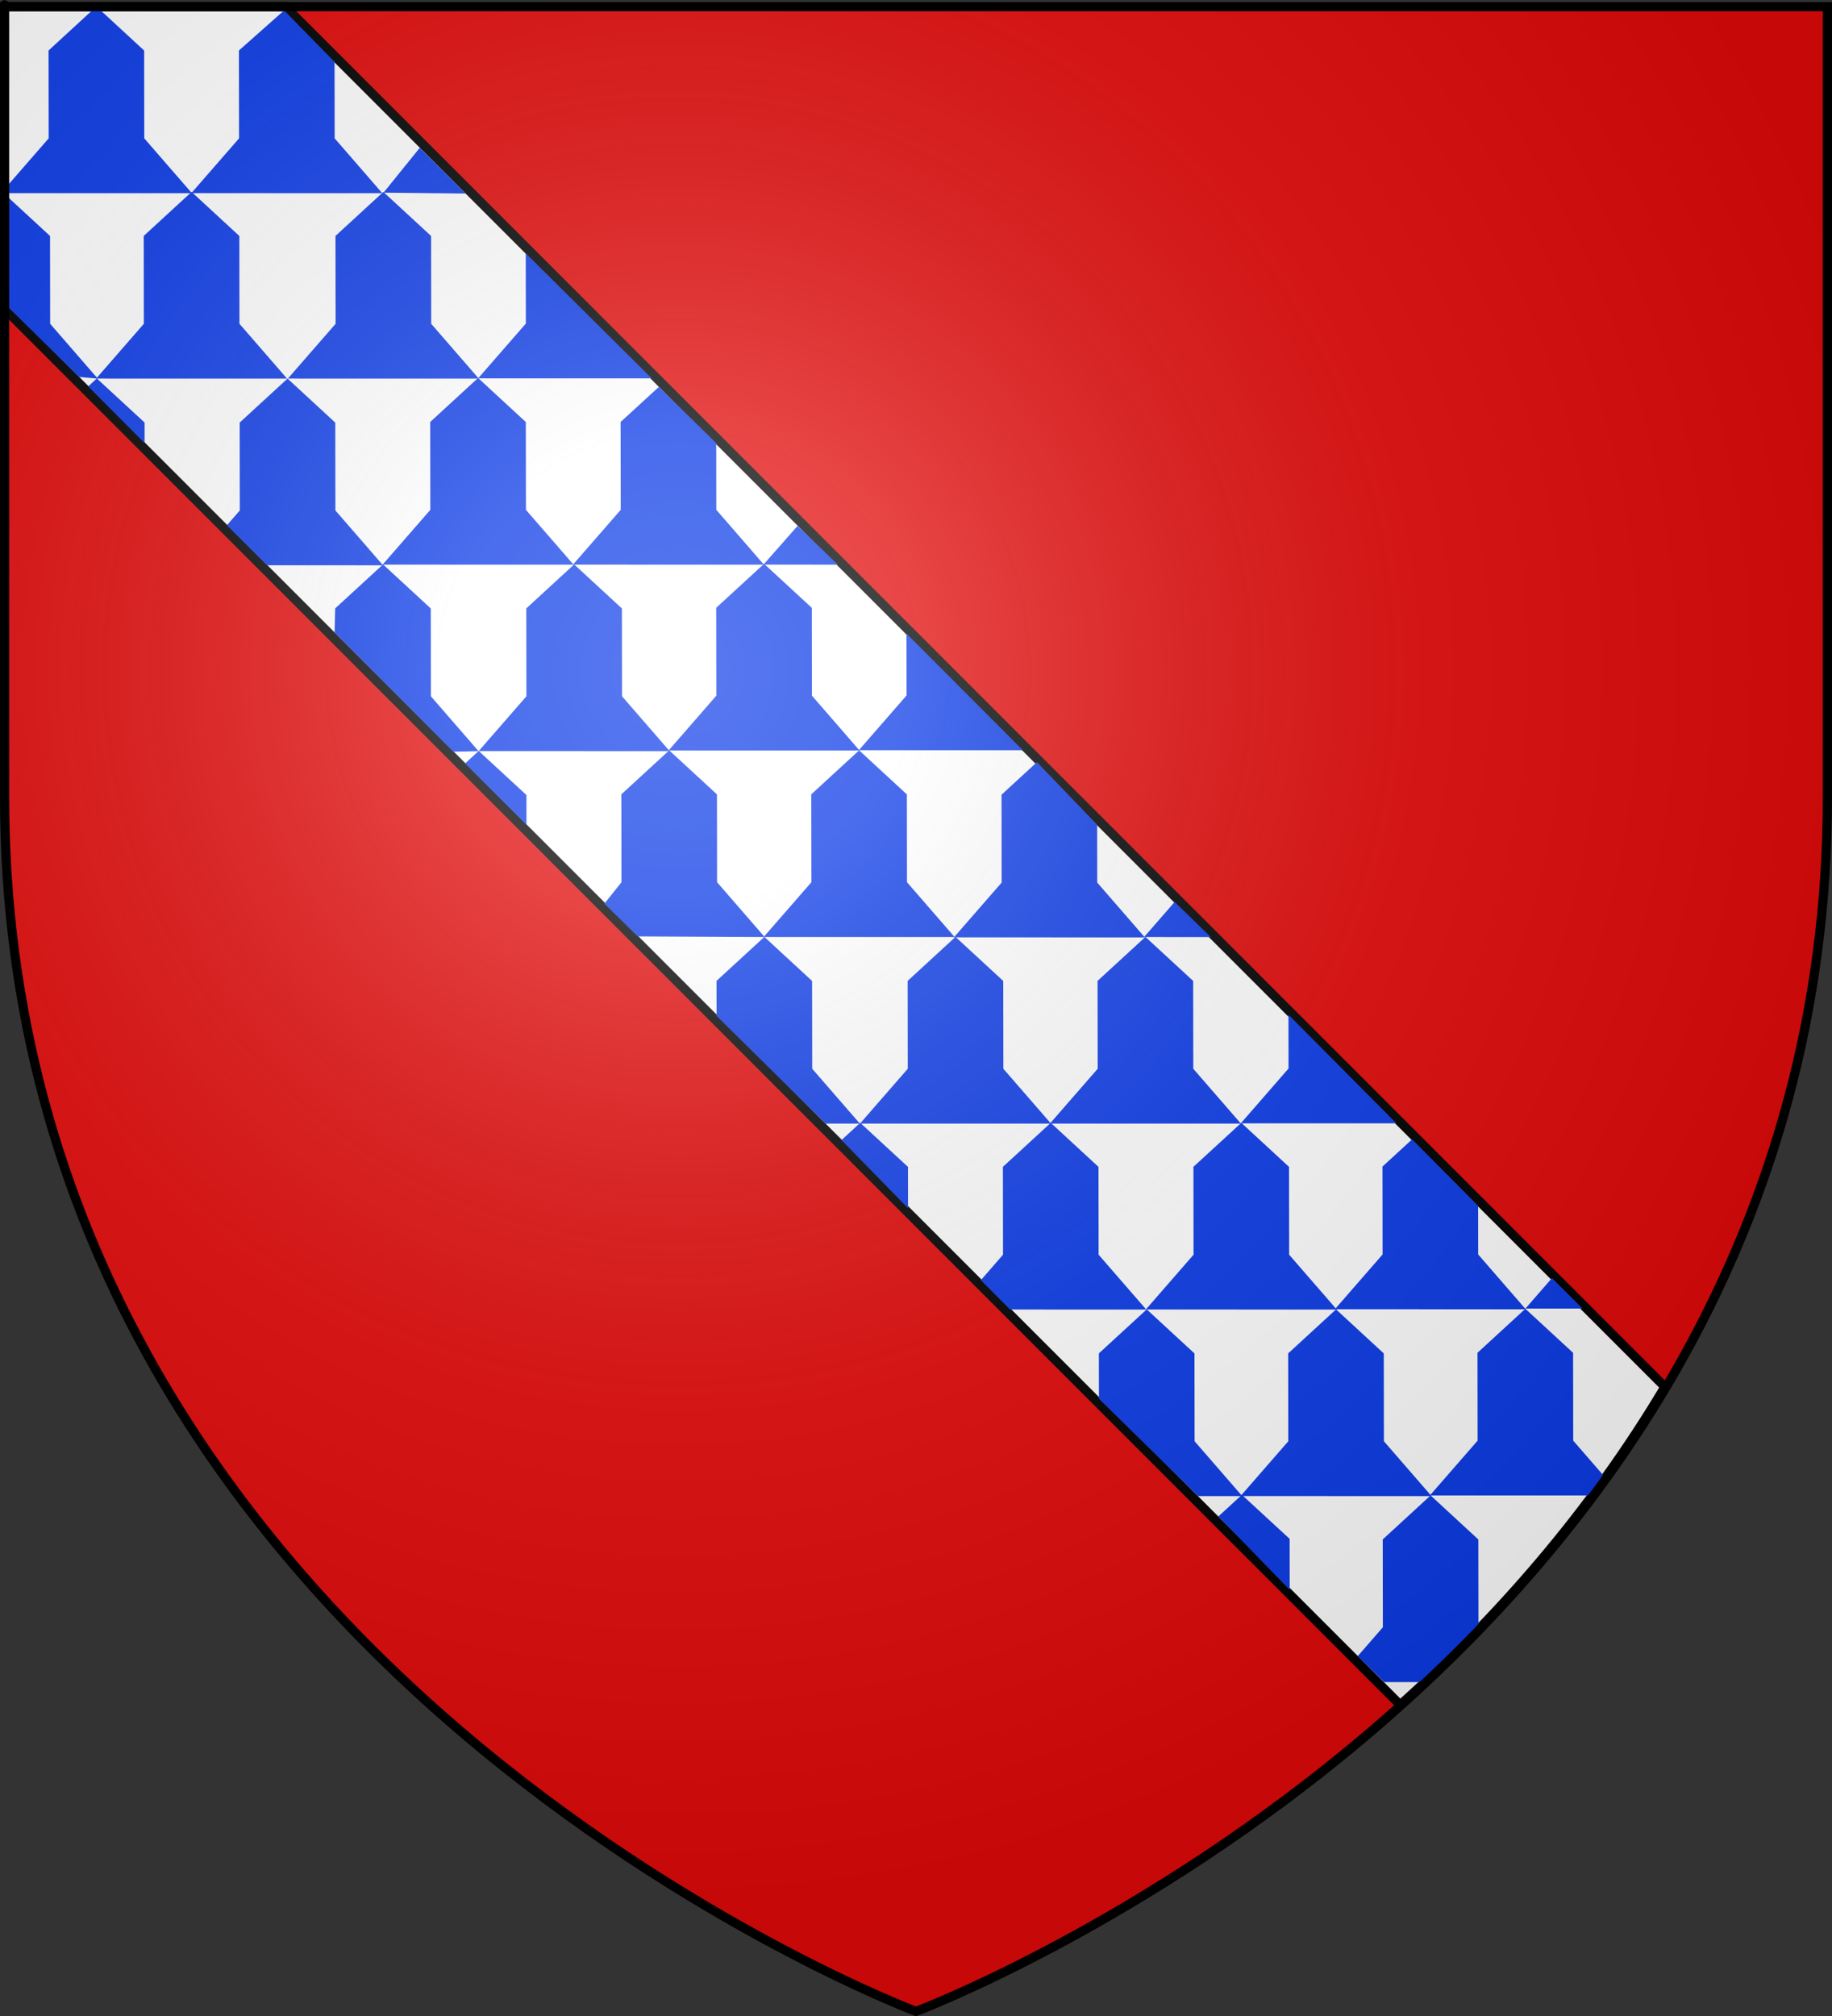 <?xml version="1.0" encoding="UTF-8" standalone="no"?>
<svg
   xmlns:dc="http://purl.org/dc/elements/1.1/"
   xmlns:cc="http://web.resource.org/cc/"
   xmlns:rdf="http://www.w3.org/1999/02/22-rdf-syntax-ns#"
   xmlns:svg="http://www.w3.org/2000/svg"
   xmlns="http://www.w3.org/2000/svg"
   xmlns:xlink="http://www.w3.org/1999/xlink"
   xmlns:sodipodi="http://sodipodi.sourceforge.net/DTD/sodipodi-0.dtd"
   xmlns:inkscape="http://www.inkscape.org/namespaces/inkscape"
   height="660"
   width="600"
   version="1.0"
   id="svg2"
   sodipodi:version="0.32"
   inkscape:version="0.45.1"
   sodipodi:docname="Blason_ville_fr_Wattignies-la-Victoire_(Nord).svg"
   sodipodi:docbase="C:\Documents and Settings\Propiétaire\Mes documents\Mes images\Blasons\SVG"
   inkscape:export-filename="/Users/olivier/Desktop/Blason Rouge/Blason_Vide_3D.png"
   inkscape:export-xdpi="144"
   inkscape:export-ydpi="144"
   inkscape:output_extension="org.inkscape.output.svg.inkscape">
  <rect width="100%" height="100%" fill="#333333" stroke="none"/>
  <sodipodi:namedview
     inkscape:window-height="998"
     inkscape:window-width="1280"
     inkscape:pageshadow="2"
     inkscape:pageopacity="0.0"
     guidetolerance="10.0"
     gridtolerance="10.0"
     objecttolerance="10.0"
     borderopacity="1.0"
     bordercolor="#666666"
     pagecolor="#ffffff"
     id="base"
     showgrid="false"
     height="660px"
     inkscape:zoom="1.2545455"
     inkscape:cx="380.47831"
     inkscape:cy="341.48332"
     inkscape:window-x="0"
     inkscape:window-y="0"
     inkscape:current-layer="g10974" />
  <desc
     id="desc4">Flag of Canton of Valais (Wallis)</desc>
  <defs
     id="defs6">
    <linearGradient
       id="linearGradient2893">
      <stop
         style="stop-color:white;stop-opacity:0.314;"
         offset="0"
         id="stop2895" />
      <stop
         id="stop2897"
         offset="0.19"
         style="stop-color:white;stop-opacity:0.251;" />
      <stop
         style="stop-color:#6b6b6b;stop-opacity:0.125;"
         offset="0.6"
         id="stop2901" />
      <stop
         style="stop-color:black;stop-opacity:0.125;"
         offset="1"
         id="stop2899" />
    </linearGradient>
    <linearGradient
       id="linearGradient2885">
      <stop
         id="stop2887"
         offset="0"
         style="stop-color:white;stop-opacity:1;" />
      <stop
         style="stop-color:white;stop-opacity:1;"
         offset="0.229"
         id="stop2891" />
      <stop
         id="stop2889"
         offset="1"
         style="stop-color:black;stop-opacity:1;" />
    </linearGradient>
    <linearGradient
       id="linearGradient2955">
      <stop
         id="stop2867"
         offset="0"
         style="stop-color:#fd0000;stop-opacity:1;" />
      <stop
         style="stop-color:#e77275;stop-opacity:0.659;"
         offset="0.5"
         id="stop2873" />
      <stop
         style="stop-color:black;stop-opacity:0.323;"
         offset="1"
         id="stop2959" />
    </linearGradient>
    <radialGradient
       inkscape:collect="always"
       xlink:href="#linearGradient2955"
       id="radialGradient2961"
       cx="225.524"
       cy="218.901"
       fx="225.524"
       fy="218.901"
       r="300"
       gradientTransform="matrix(-4.167939e-4,2.183,-1.884,-3.599562e-4,615.597,-289.121)"
       gradientUnits="userSpaceOnUse" />
    <polygon
       id="star"
       transform="scale(53,53)"
       points="0,-1 0.588,0.809 -0.951,-0.309 0.951,-0.309 -0.588,0.809 0,-1 " />
    <clipPath
       id="clip">
      <path
         d="M 0,-200 L 0,600 L 300,600 L 300,-200 L 0,-200 z "
         id="path10" />
    </clipPath>
    <radialGradient
       inkscape:collect="always"
       xlink:href="#linearGradient2955"
       id="radialGradient1911"
       gradientUnits="userSpaceOnUse"
       gradientTransform="matrix(-4.167939e-4,2.183,-1.884,-3.599562e-4,615.597,-289.121)"
       cx="225.524"
       cy="218.901"
       fx="225.524"
       fy="218.901"
       r="300" />
    <radialGradient
       inkscape:collect="always"
       xlink:href="#linearGradient2955"
       id="radialGradient2865"
       gradientUnits="userSpaceOnUse"
       gradientTransform="matrix(0,1.749,-1.593,-1.049767e-7,551.788,-191.29)"
       cx="225.524"
       cy="218.901"
       fx="225.524"
       fy="218.901"
       r="300" />
    <radialGradient
       inkscape:collect="always"
       xlink:href="#linearGradient2955"
       id="radialGradient2871"
       gradientUnits="userSpaceOnUse"
       gradientTransform="matrix(0,1.386,-1.323,-5.741131e-8,-158.082,-109.541)"
       cx="225.524"
       cy="218.901"
       fx="225.524"
       fy="218.901"
       r="300" />
    <radialGradient
       inkscape:collect="always"
       xlink:href="#linearGradient2893"
       id="radialGradient3163"
       gradientUnits="userSpaceOnUse"
       gradientTransform="matrix(1.353,0,0,1.349,-77.629,-85.747)"
       cx="221.445"
       cy="226.331"
       fx="221.445"
       fy="226.331"
       r="300" />
    <radialGradient
       gradientTransform="matrix(0,1.386,-1.323,-5.741131e-8,-158.082,-109.541)"
       gradientUnits="userSpaceOnUse"
       xlink:href="#linearGradient2955"
       id="radialGradient2271"
       fy="218.901"
       fx="225.524"
       r="300"
       cy="218.901"
       cx="225.524" />
    <radialGradient
       gradientTransform="matrix(0,1.749,-1.593,-1.049767e-7,551.788,-191.29)"
       gradientUnits="userSpaceOnUse"
       xlink:href="#linearGradient2955"
       id="radialGradient2269"
       fy="218.901"
       fx="225.524"
       r="300"
       cy="218.901"
       cx="225.524" />
    <radialGradient
       gradientTransform="matrix(-4.167939e-4,2.183,-1.884,-3.599562e-4,615.597,-289.121)"
       gradientUnits="userSpaceOnUse"
       xlink:href="#linearGradient2955"
       id="radialGradient2267"
       fy="218.901"
       fx="225.524"
       r="300"
       cy="218.901"
       cx="225.524" />
    <clipPath
       id="clipPath2263">
      <path
         id="path2265"
         d="M 0,-200 L 0,600 L 300,600 L 300,-200 L 0,-200 z " />
    </clipPath>
    <polygon
       id="polygon2261"
       transform="scale(53,53)"
       points="0,-1 0.588,0.809 -0.951,-0.309 0.951,-0.309 -0.588,0.809 0,-1 " />
    <radialGradient
       gradientTransform="matrix(-4.167939e-4,2.183,-1.884,-3.599562e-4,615.597,-289.121)"
       gradientUnits="userSpaceOnUse"
       xlink:href="#linearGradient2955"
       id="radialGradient2259"
       fy="218.901"
       fx="225.524"
       r="300"
       cy="218.901"
       cx="225.524" />
    <linearGradient
       id="linearGradient2251">
      <stop
         id="stop2253"
         offset="0"
         style="stop-color:#fd0000;stop-opacity:1" />
      <stop
         id="stop2255"
         offset="0.5"
         style="stop-color:#e77275;stop-opacity:0.659" />
      <stop
         id="stop2257"
         offset="1"
         style="stop-color:black;stop-opacity:0.323" />
    </linearGradient>
    <linearGradient
       id="linearGradient2243">
      <stop
         id="stop2245"
         offset="0"
         style="stop-color:white;stop-opacity:1" />
      <stop
         id="stop2247"
         offset="0.229"
         style="stop-color:white;stop-opacity:1" />
      <stop
         id="stop2249"
         offset="1"
         style="stop-color:black;stop-opacity:1" />
    </linearGradient>
    <linearGradient
       id="linearGradient2233">
      <stop
         id="stop2235"
         offset="0"
         style="stop-color:white;stop-opacity:0.314" />
      <stop
         id="stop2237"
         offset="0.19"
         style="stop-color:white;stop-opacity:0.251" />
      <stop
         id="stop2239"
         offset="0.6"
         style="stop-color:#6b6b6b;stop-opacity:0.125" />
      <stop
         id="stop2241"
         offset="1"
         style="stop-color:black;stop-opacity:0.125" />
    </linearGradient>
  </defs>
  <g
     inkscape:groupmode="layer"
     id="layer3"
     inkscape:label="Fond écu"
     style="display:inline"
     sodipodi:insensitive="true">
    <path
       id="path2855"
       style="fill:#e20909;fill-opacity:1;fill-rule:evenodd;stroke:none;stroke-width:1px;stroke-linecap:butt;stroke-linejoin:miter;stroke-opacity:1"
       d="M 300,658.5 C 300,658.5 598.5,546.18 598.5,260.728 C 598.5,-24.723 598.5,2.176 598.5,2.176 L 1.5,2.176 L 1.5,260.728 C 1.5,546.18 300,658.5 300,658.5 z "
       sodipodi:nodetypes="cccccc" />
  </g>
  <g
     inkscape:groupmode="layer"
     id="layer4"
     inkscape:label="Meubles"
     sodipodi:insensitive="true">
    <g
       id="g2273"
       style="opacity:1;display:inline"
       transform="translate(-0.29,-1.4033166e-4)">
      <g
         id="g5810">
        <path
           id="path2276"
           style="fill:#ffffff;fill-opacity:1;fill-rule:evenodd;stroke:#000000;stroke-width:3;stroke-linecap:butt;stroke-linejoin:miter;stroke-miterlimit:4;stroke-dasharray:none;stroke-opacity:1"
           d="M 1.5,100.781 L 458.875,558.156 C 490.224,530.024 520.913,495.486 545.562,454.031 L 93.719,2.188 L 1.5,2.188 L 1.5,100.781 z "
           sodipodi:nodetypes="cccccc" />
        <rect
           id="rect4923"
           style="fill:none;fill-opacity:1;fill-rule:nonzero;stroke:none;stroke-width:7.56;stroke-linecap:round;stroke-linejoin:round;stroke-miterlimit:4;stroke-dasharray:none;stroke-opacity:1"
           y="3.375078e-014"
           x="0"
           height="660"
           width="600" />
      </g>
    </g>
    <g
       id="g10974"
       transform="translate(36.377,-174.233)"
       sodipodi:insensitive="true">
      <path
         sodipodi:nodetypes="cccccccc"
         id="rect7009"
         d="M -20.477,190.758 L -4.802,176.356 L 10.833,190.778 L 10.872,219.529 L 26.468,237.482 L -36.072,237.466 L -20.437,219.527 L -20.477,190.758 z "
         style="fill:#0d3ce8;fill-opacity:1" />
      <path
         style="fill:#0d3ce8;fill-opacity:1"
         d="M 41.877,190.758 L 56.677,177.631 L 73.191,194.506 L 73.225,219.529 L 88.821,237.482 L 26.281,237.466 L 41.916,219.527 L 41.877,190.758 z "
         id="path2370"
         sodipodi:nodetypes="cccccccc" />
      <path
         sodipodi:nodetypes="cccccccc"
         id="path2372"
         d="M 10.7,251.468 L 26.374,237.066 L 42.009,251.487 L 42.048,280.238 L 57.644,298.191 L -4.896,298.176 L 10.739,280.236 L 10.7,251.468 z "
         style="fill:#0d3ce8;fill-opacity:1" />
      <path
         style="fill:#0d3ce8;fill-opacity:1"
         d="M 73.499,251.468 L 89.173,237.066 L 104.808,251.487 L 104.847,280.238 L 120.443,298.191 L 57.903,298.176 L 73.538,280.236 L 73.499,251.468 z "
         id="path2374"
         sodipodi:nodetypes="cccccccc" />
      <path
         sodipodi:nodetypes="ccccccccc"
         id="path2376"
         d="M 42.123,312.576 L 57.797,298.174 L 73.432,312.595 L 73.471,341.346 L 89.067,359.299 L 51.105,359.29 L 37.936,346.193 L 42.162,341.345 L 42.123,312.576 z "
         style="fill:#0d3ce8;fill-opacity:1" />
      <path
         style="fill:#0d3ce8;fill-opacity:1"
         d="M 104.523,312.377 L 120.197,297.975 L 135.832,312.396 L 135.871,341.147 L 151.467,359.1 L 88.927,359.085 L 104.562,341.145 L 104.523,312.377 z "
         id="path2378"
         sodipodi:nodetypes="cccccccc" />
      <path
         sodipodi:nodetypes="cccccccc"
         id="path2380"
         d="M 166.876,312.377 L 179.386,300.915 L 198.195,319.305 L 198.225,341.147 L 213.821,359.1 L 151.28,359.085 L 166.915,341.145 L 166.876,312.377 z "
         style="fill:#0d3ce8;fill-opacity:1" />
      <path
         style="fill:#0d3ce8;fill-opacity:1"
         d="M 177.076,298.11 L 120.209,298.096 L 135.844,280.157 L 135.813,257.187 L 177.076,298.11 z "
         id="path2382"
         sodipodi:nodetypes="ccccc" />
      <path
         style="fill:#0d3ce8;fill-opacity:1"
         d="M -33.552,238.978 L -19.991,251.487 L -19.952,280.238 L -4.356,298.191 L -10.498,297.625 L -34.241,274.261 L -33.552,238.978 z "
         id="path2402"
         sodipodi:nodetypes="ccccccc" />
      <path
         sodipodi:nodetypes="ccccc"
         id="path2404"
         d="M -7.494,300.742 L -4.66,298.138 L 10.975,312.559 L 10.984,319.305 L -7.494,300.742 z "
         style="fill:#0d3ce8;fill-opacity:1" />
      <path
         style="fill:#0d3ce8;fill-opacity:1"
         d="M 116.087,237.592 L 89.231,237.303 L 101.094,222.639 L 116.087,237.592 z "
         id="path2406"
         sodipodi:nodetypes="cccc" />
      <path
         style="fill:#0d3ce8;fill-opacity:1"
         d="M 135.992,373.413 L 151.667,359.01 L 167.302,373.432 L 167.341,402.183 L 182.937,420.136 L 120.396,420.12 L 136.032,402.181 L 135.992,373.413 z "
         id="path2408"
         sodipodi:nodetypes="cccccccc" />
      <path
         sodipodi:nodetypes="cccccccc"
         id="path2410"
         d="M 198.193,373.213 L 213.867,358.811 L 229.502,373.233 L 229.542,401.984 L 245.137,419.937 L 182.597,419.921 L 198.232,401.982 L 198.193,373.213 z "
         style="fill:#0d3ce8;fill-opacity:1" />
      <path
         sodipodi:nodetypes="ccccc"
         id="path2412"
         d="M 298.605,419.855 L 244.904,419.842 L 260.539,401.902 L 260.511,381.678 L 298.605,419.855 z "
         style="fill:#0d3ce8;fill-opacity:1" />
      <path
         sodipodi:nodetypes="cccccccc"
         id="path2414"
         d="M 73.395,373.413 L 89.069,359.01 L 104.704,373.432 L 104.743,402.183 L 120.339,420.136 L 112.083,420.333 L 73.206,381.28 L 73.395,373.413 z "
         style="fill:#0d3ce8;fill-opacity:1" />
      <path
         sodipodi:nodetypes="ccccccccc"
         id="path2416"
         d="M 167.123,434.285 L 182.797,419.883 L 198.432,434.305 L 198.472,463.056 L 214.067,481.009 L 172.464,480.799 L 161.571,470.067 L 167.162,463.054 L 167.123,434.285 z "
         style="fill:#0d3ce8;fill-opacity:1" />
      <path
         style="fill:#0d3ce8;fill-opacity:1"
         d="M 229.324,434.285 L 244.998,419.883 L 260.633,434.305 L 260.672,463.056 L 276.268,481.009 L 213.728,480.993 L 229.363,463.054 L 229.324,434.285 z "
         id="path2418"
         sodipodi:nodetypes="cccccccc" />
      <path
         style="fill:#0d3ce8;fill-opacity:1"
         d="M 291.631,434.405 L 303.227,423.75 L 322.953,444.251 L 322.979,463.175 L 338.575,481.128 L 276.035,481.113 L 291.67,463.173 L 291.631,434.405 z "
         id="path2420"
         sodipodi:nodetypes="cccccccc" />
      <path
         style="fill:#0d3ce8;fill-opacity:1"
         d="M 115.947,424.173 L 120.399,420.082 L 136.034,434.504 L 136.047,444.25 L 115.947,424.173 z "
         id="path2422"
         sodipodi:nodetypes="ccccc" />
      <path
         style="fill:#0d3ce8;fill-opacity:1"
         d="M 260.886,495.357 L 276.56,480.955 L 292.195,495.376 L 292.234,524.128 L 307.83,542.081 L 245.29,542.065 L 260.925,524.126 L 260.886,495.357 z "
         id="path2424"
         sodipodi:nodetypes="cccccccc" />
      <path
         sodipodi:nodetypes="cccccccc"
         id="path2426"
         d="M 323.087,495.357 L 338.761,480.955 L 354.396,495.376 L 354.435,524.128 L 370.031,542.081 L 307.491,542.065 L 323.126,524.126 L 323.087,495.357 z "
         style="fill:#0d3ce8;fill-opacity:1" />
      <path
         sodipodi:nodetypes="ccccc"
         id="path2428"
         d="M 420.96,541.998 L 369.997,541.986 L 385.632,524.046 L 385.608,506.425 L 420.96,541.998 z "
         style="fill:#0d3ce8;fill-opacity:1" />
      <path
         sodipodi:nodetypes="cccccccc"
         id="path2430"
         d="M 198.288,495.357 L 213.962,480.955 L 229.597,495.376 L 229.637,524.128 L 245.233,542.081 L 234.04,542.078 L 198.304,506.824 L 198.288,495.357 z "
         style="fill:#0d3ce8;fill-opacity:1" />
      <path
         sodipodi:nodetypes="ccccccccc"
         id="path2432"
         d="M 292.085,556.23 L 307.76,541.828 L 323.395,556.249 L 323.434,585 L 339.03,602.953 L 294.42,602.942 L 284.857,593.336 L 292.125,584.998 L 292.085,556.23 z "
         style="fill:#0d3ce8;fill-opacity:1" />
      <path
         style="fill:#0d3ce8;fill-opacity:1"
         d="M 354.486,556.23 L 370.16,541.828 L 385.795,556.249 L 385.834,585 L 401.43,602.953 L 338.89,602.938 L 354.525,584.998 L 354.486,556.23 z "
         id="path2434"
         sodipodi:nodetypes="cccccccc" />
      <path
         style="fill:#0d3ce8;fill-opacity:1"
         d="M 416.394,556.15 L 426.1,547.231 L 447.72,568.997 L 447.742,584.921 L 463.338,602.874 L 400.798,602.858 L 416.433,584.919 L 416.394,556.15 z "
         id="path2436"
         sodipodi:nodetypes="cccccccc" />
      <path
         style="fill:#0d3ce8;fill-opacity:1"
         d="M 239.218,547.472 L 245.361,541.828 L 260.996,556.249 L 261.014,569.794 L 239.218,547.472 z "
         id="path2438"
         sodipodi:nodetypes="ccccc" />
      <path
         style="fill:#0d3ce8;fill-opacity:1"
         d="M 385.518,617.302 L 401.192,602.9 L 416.827,617.321 L 416.866,646.072 L 432.462,664.025 L 369.922,664.01 L 385.557,646.07 L 385.518,617.302 z "
         id="path2440"
         sodipodi:nodetypes="cccccccc" />
      <path
         sodipodi:nodetypes="ccccccccc"
         id="path2442"
         d="M 447.52,617.103 L 463.194,602.701 L 478.829,617.122 L 478.868,645.873 L 488.662,657.148 L 483.931,663.823 L 431.924,663.81 L 447.559,645.871 L 447.52,617.103 z "
         style="fill:#0d3ce8;fill-opacity:1" />
      <path
         sodipodi:nodetypes="cccccccc"
         id="path2446"
         d="M 323.518,617.302 L 339.192,602.9 L 354.827,617.321 L 354.866,646.072 L 370.462,664.025 L 355.996,664.022 L 323.538,632.168 L 323.518,617.302 z "
         style="fill:#0d3ce8;fill-opacity:1" />
      <path
         sodipodi:nodetypes="ccccccccc"
         id="path2448"
         d="M 416.484,678.209 L 432.158,663.807 L 447.793,678.228 L 447.832,706.979 L 428.931,724.924 L 416.975,724.921 L 408.296,716.417 L 416.523,706.977 L 416.484,678.209 z "
         style="fill:#0d3ce8;fill-opacity:1" />
      <path
         style="fill:#0d3ce8;fill-opacity:1"
         d="M 362.665,670.676 L 370.357,663.607 L 385.992,678.029 L 386.015,694.74 L 362.665,670.676 z "
         id="path2454"
         sodipodi:nodetypes="ccccc" />
      <path
         style="fill:#0d3ce8;fill-opacity:1"
         d="M 238.025,359.091 L 213.654,359.085 L 224.833,346.398 L 238.025,359.091 z "
         id="path2456"
         sodipodi:nodetypes="cccc" />
      <path
         style="fill:#0d3ce8;fill-opacity:1"
         d="M 360.181,481.013 L 338.312,481.007 L 348.335,469.507 L 360.181,481.013 z "
         id="path2458"
         sodipodi:nodetypes="cccc" />
      <path
         style="fill:#0d3ce8;fill-opacity:1"
         d="M 481.939,602.638 L 463.21,602.633 L 471.908,592.653 L 481.939,602.638 z "
         id="path2460"
         sodipodi:nodetypes="cccc" />
    </g>
  </g>
  <g
     inkscape:groupmode="layer"
     id="layer2"
     inkscape:label="Reflet final"
     sodipodi:insensitive="true"
     style="display:inline">
    <path
       sodipodi:nodetypes="cccccc"
       d="M 300,658.5 C 300,658.5 598.5,546.18 598.5,260.728 C 598.5,-24.723 598.5,2.176 598.5,2.176 L 1.5,2.176 L 1.5,260.728 C 1.5,546.18 300,658.5 300,658.5 z "
       style="opacity:1;fill:url(#radialGradient3163);fill-opacity:1;fill-rule:evenodd;stroke:none;stroke-width:1px;stroke-linecap:butt;stroke-linejoin:miter;stroke-opacity:1"
       id="path2875"
       inkscape:export-xdpi="144"
       inkscape:export-ydpi="144" />
  </g>
  <g
     inkscape:groupmode="layer"
     id="layer1"
     inkscape:label="Contour final"
     sodipodi:insensitive="true">
    <path
       sodipodi:nodetypes="cccccc"
       d="M 300,658.5 C 300,658.5 1.5,546.18 1.5,260.728 C 1.5,-24.723 1.5,2.176 1.5,2.176 L 598.5,2.176 L 598.5,260.728 C 598.5,546.18 300,658.5 300,658.5 z "
       style="opacity:1;fill:none;fill-opacity:1;fill-rule:evenodd;stroke:#000000;stroke-width:3;stroke-linecap:butt;stroke-linejoin:miter;stroke-miterlimit:4;stroke-dasharray:none;stroke-opacity:1"
       id="path1411"
       inkscape:export-xdpi="144"
       inkscape:export-ydpi="144" />
  </g>
</svg>

